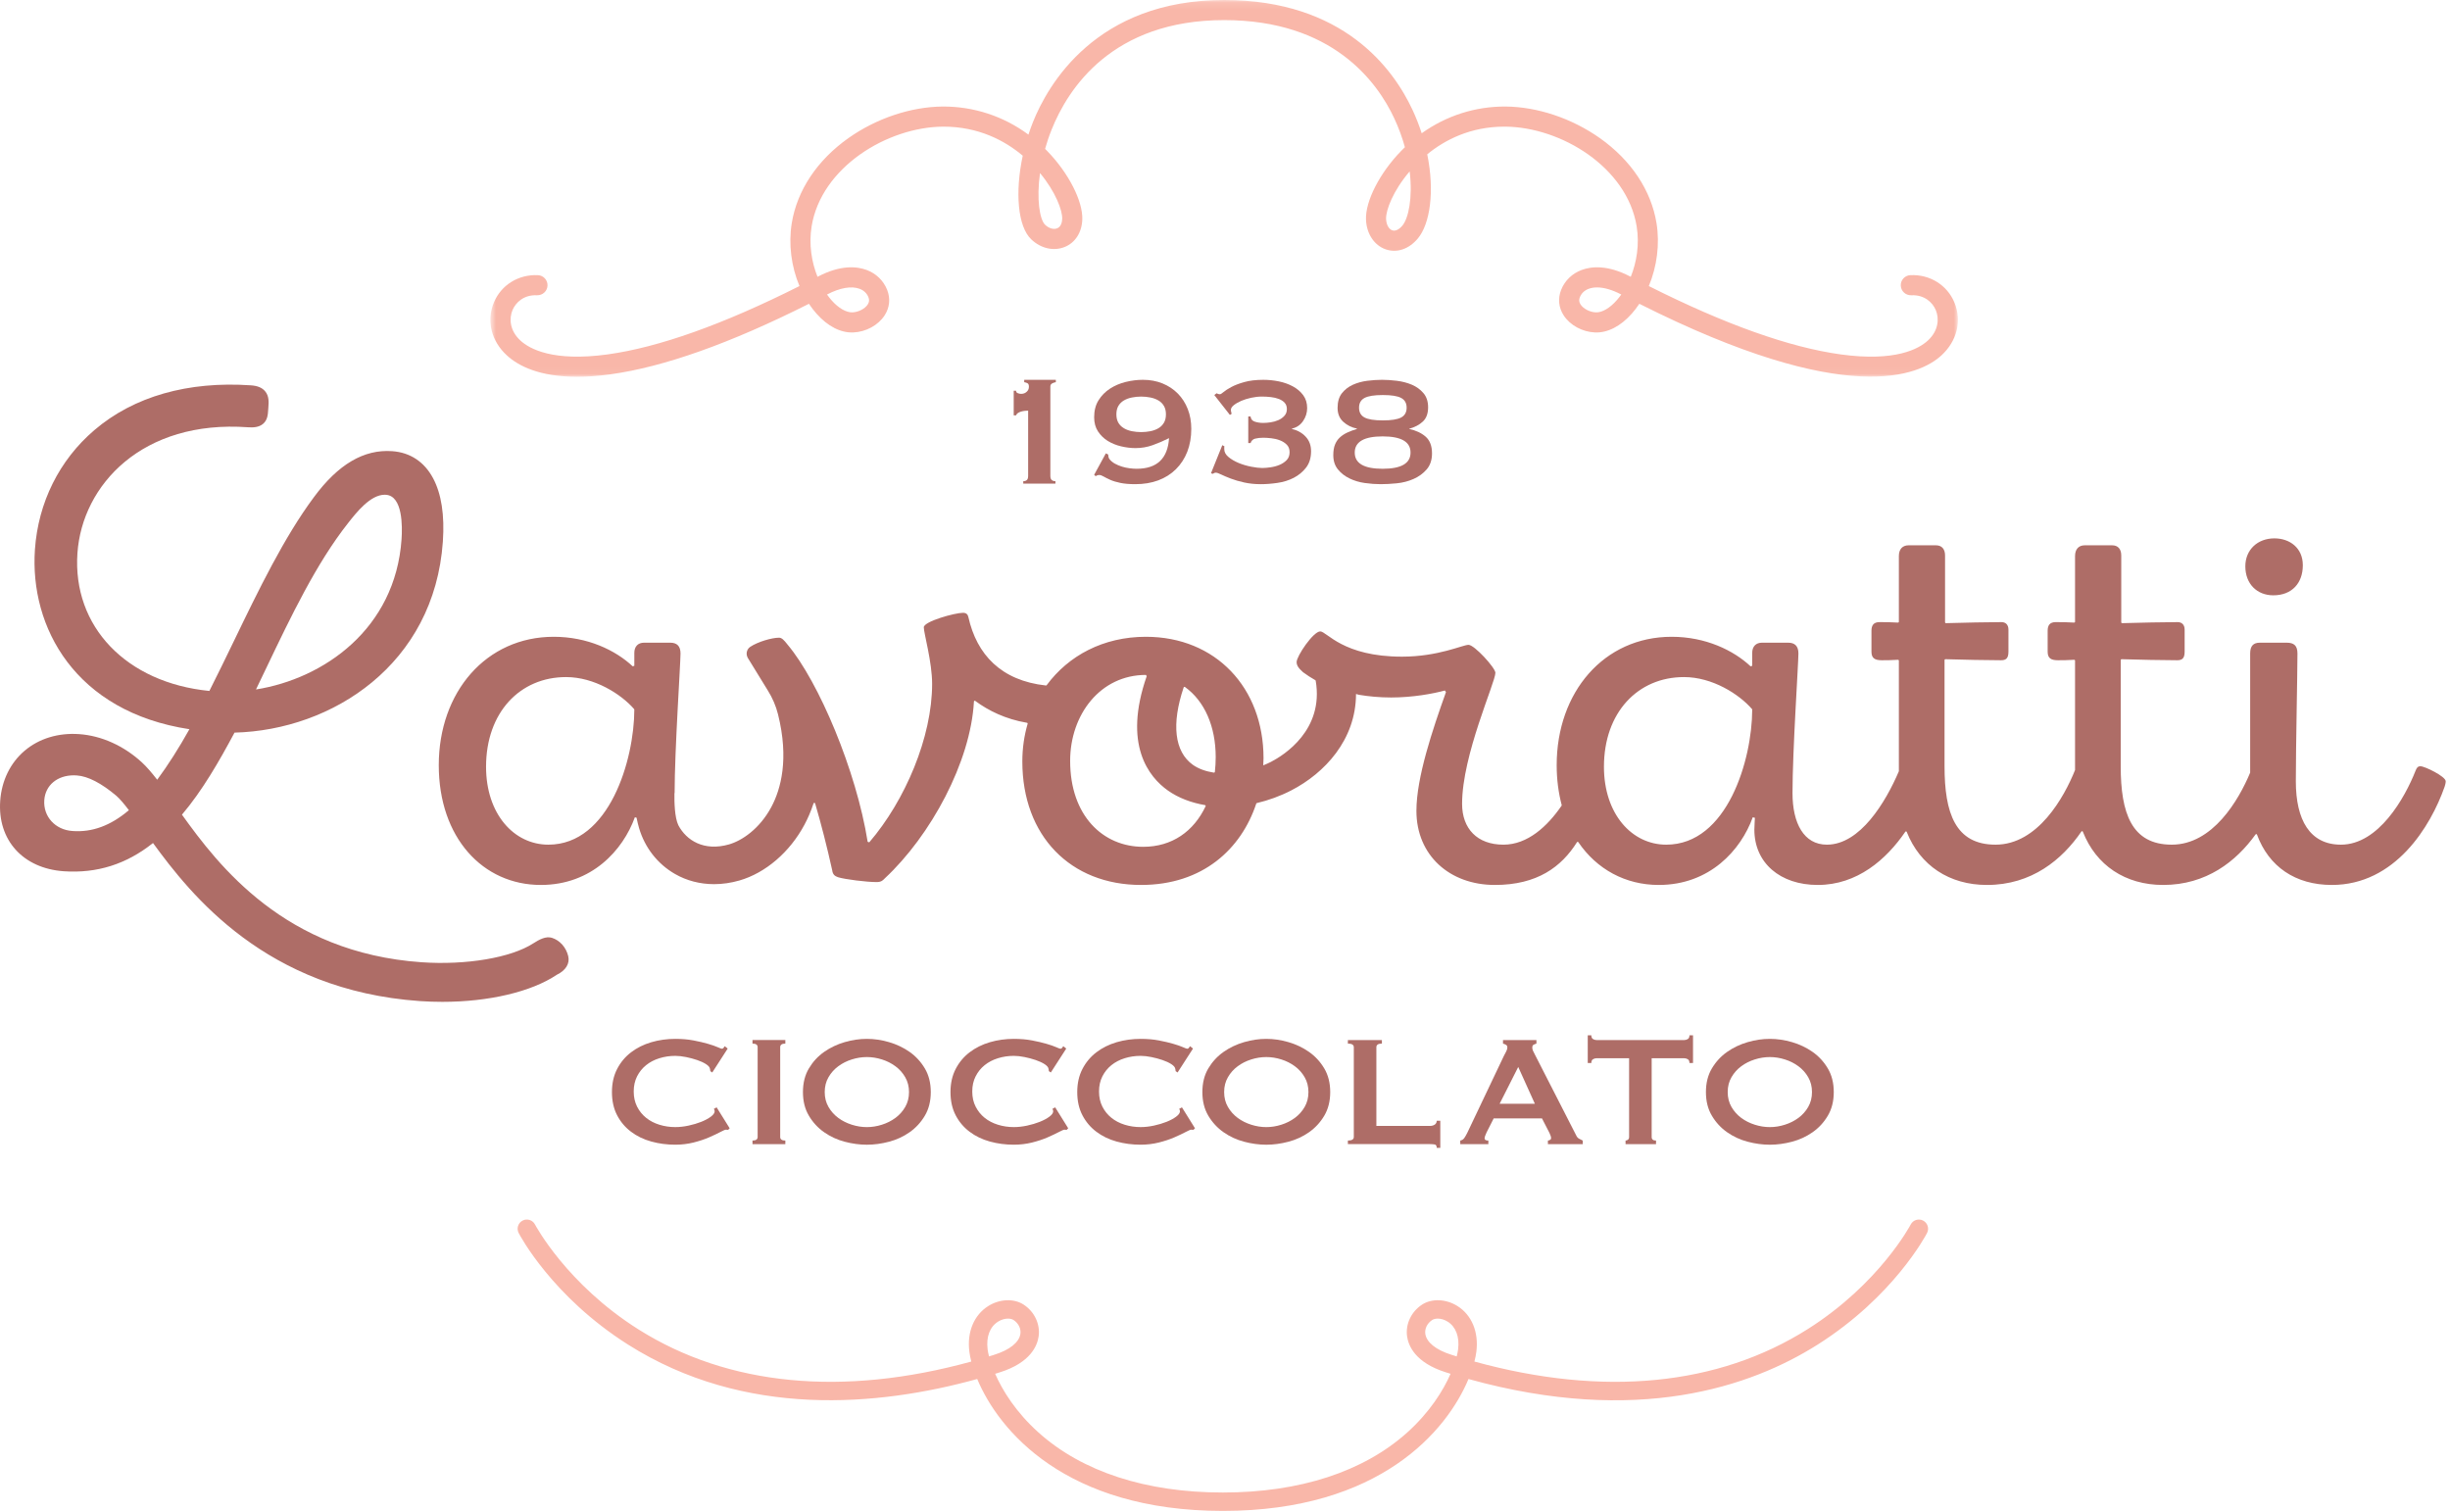 <svg xmlns="http://www.w3.org/2000/svg" xmlns:xlink="http://www.w3.org/1999/xlink" width="363px" height="224px" viewBox="0 0 363 224"><title>Group 40</title><desc>Created with Sketch.</desc><defs><polygon id="path-1" points="0.655 0.117 218.09 0.117 218.09 55.947 0.655 55.947"></polygon></defs><g id="Page-1" stroke="none" stroke-width="1" fill="none" fill-rule="evenodd"><g id="Group-40" transform="translate(0, -1)"><path d="M332.676,84.914 C332.676,82.446 334.507,80.774 336.975,80.774 C339.283,80.774 341.194,82.207 341.194,84.754 C341.194,87.381 339.602,89.212 336.816,89.212 C334.427,89.212 332.676,87.54 332.676,84.914" id="Fill-1" fill="#AE6D67"></path><path d="M246.879,126.16 C241.784,126.16 237.646,121.622 237.646,114.618 C237.646,106.58 242.66,101.327 249.506,101.327 C253.702,101.327 257.661,103.848 259.582,106.067 C259.606,106.09 259.613,106.118 259.613,106.151 C259.598,113.559 255.934,126.16 246.879,126.16 M169.379,126.478 C163.409,126.478 158.556,121.862 158.556,113.744 C158.556,106.899 163.014,101.008 169.78,101.008 C169.839,101.09 169.847,101.103 169.903,101.185 C166.355,111.356 170.219,116.135 173.036,118.133 C174.6,119.237 176.484,119.943 178.531,120.298 C178.613,120.31 178.659,120.4 178.623,120.475 C176.877,124.167 173.676,126.478 169.379,126.478 M180.123,113.187 C180.123,113.94 180.077,114.666 180,115.375 C179.992,115.447 179.923,115.498 179.851,115.488 C178.67,115.303 177.599,114.933 176.752,114.338 C174.004,112.389 173.547,108.283 175.373,102.865 C175.401,102.783 175.504,102.749 175.57,102.798 C178.478,104.888 180.123,108.647 180.123,113.187 M81.249,126.16 C76.154,126.16 72.015,121.622 72.015,114.618 C72.015,106.58 77.027,101.327 83.873,101.327 C88.068,101.327 92.028,103.848 93.952,106.067 C93.972,106.09 93.983,106.118 93.983,106.151 C93.967,113.559 90.301,126.16 81.249,126.16 M358.624,114.54 C358.226,114.54 358.067,114.777 357.907,115.177 C356.316,119.235 352.415,126.16 346.845,126.16 C342.228,126.16 340.158,122.498 340.158,116.767 C340.158,111.595 340.398,100.849 340.398,97.824 C340.398,96.63 339.84,96.232 338.805,96.232 L334.825,96.232 C333.87,96.232 333.392,96.709 333.392,97.824 L333.392,115.455 C333.392,115.472 333.39,115.488 333.385,115.503 C331.697,119.54 327.856,126.16 321.775,126.16 C315.803,126.16 314.213,121.463 314.213,114.54 L314.213,98.802 C314.213,98.733 314.267,98.677 314.339,98.679 C317.099,98.759 320.453,98.833 322.568,98.833 C323.285,98.833 323.683,98.597 323.683,97.562 L323.683,94.298 C323.683,93.582 323.285,93.184 322.649,93.184 C320.612,93.184 317.108,93.261 314.416,93.338 C314.347,93.341 314.292,93.284 314.292,93.215 L314.292,83.313 C314.292,82.358 313.815,81.801 312.94,81.801 L308.879,81.801 C308.004,81.801 307.446,82.358 307.446,83.393 L307.446,93.132 C307.446,93.204 307.382,93.258 307.314,93.253 C306.255,93.184 305.346,93.184 304.581,93.184 C303.705,93.184 303.387,93.661 303.387,94.457 L303.387,97.562 C303.387,98.517 303.864,98.833 304.9,98.833 C305.508,98.833 306.335,98.833 307.314,98.766 C307.382,98.761 307.446,98.815 307.446,98.887 L307.446,115.075 C307.446,115.09 307.444,115.105 307.437,115.121 C305.839,119.106 301.943,126.16 295.668,126.16 C289.697,126.16 288.109,121.463 288.109,114.54 L288.109,98.802 C288.109,98.733 288.162,98.677 288.232,98.679 C290.994,98.759 294.348,98.833 296.464,98.833 C297.181,98.833 297.578,98.597 297.578,97.562 L297.578,94.298 C297.578,93.582 297.181,93.184 296.544,93.184 C294.505,93.184 291.002,93.261 288.311,93.338 C288.241,93.341 288.186,93.284 288.186,93.215 L288.186,83.313 C288.186,82.358 287.708,81.801 286.835,81.801 L282.775,81.801 C281.9,81.801 281.342,82.358 281.342,83.393 L281.342,93.132 C281.342,93.204 281.278,93.258 281.208,93.253 C280.15,93.184 279.239,93.184 278.477,93.184 C277.601,93.184 277.282,93.661 277.282,94.457 L277.282,97.562 C277.282,98.517 277.76,98.833 278.795,98.833 C279.403,98.833 280.231,98.833 281.206,98.766 C281.278,98.761 281.342,98.815 281.342,98.887 L281.342,115.257 C281.342,115.272 281.337,115.29 281.332,115.306 C279.394,119.833 275.615,126.16 270.678,126.16 C267.255,126.16 265.583,122.976 265.583,118.518 C265.583,112.232 266.459,99.336 266.459,97.824 C266.459,96.709 265.901,96.232 264.946,96.232 L261.049,96.232 C260.17,96.232 259.613,96.789 259.613,97.744 L259.613,99.655 L259.374,99.734 C256.83,97.347 252.691,95.356 247.675,95.356 C237.646,95.356 230.643,103.556 230.643,114.381 C230.643,116.508 230.909,118.479 231.385,120.287 C231.396,120.323 231.388,120.359 231.367,120.388 C229.269,123.448 226.334,126.16 222.755,126.16 C218.854,126.16 216.628,123.772 216.628,120.11 C216.628,112.869 221.563,102.122 221.563,100.69 C221.563,99.973 218.458,96.55 217.583,96.55 C216.707,96.55 213.125,98.302 207.712,98.302 C198.958,98.302 196.57,94.56 195.614,94.56 C194.58,94.56 192.112,98.222 192.112,99.098 C192.112,99.575 192.351,99.973 193.067,100.61 C193.633,101.034 194.238,101.419 194.878,101.786 C194.909,101.806 194.935,101.84 194.94,101.876 C196.18,109.166 190.243,112.894 188.31,113.893 C187.935,114.086 187.549,114.248 187.167,114.41 C187.183,114.055 187.208,113.701 187.208,113.344 C187.208,102.918 180.123,95.356 169.777,95.356 C163.46,95.356 158.299,98.16 155.079,102.526 C155.054,102.562 155.01,102.579 154.966,102.575 C148.339,101.855 144.723,98.004 143.478,92.439 C143.4,92.041 143.159,91.803 142.682,91.803 C141.49,91.803 136.873,93.076 136.873,93.952 C136.873,94.827 138.106,99.075 138.106,102.336 C138.106,110.216 134.126,119.607 128.792,125.816 L128.554,125.734 C126.884,115.229 121.313,102.017 116.695,96.525 C116.138,95.811 115.819,95.492 115.421,95.492 C114.354,95.492 112.278,96.098 111.156,96.848 C110.609,97.213 110.471,97.957 110.815,98.514 L113.75,103.291 C114.441,104.39 114.962,105.592 115.275,106.852 C116.921,113.454 115.704,117.92 114.289,120.57 C112.548,123.833 109.908,125.577 108.019,126.119 C104.311,127.187 101.693,125.534 100.505,123.276 C99.953,122.131 99.904,119.82 99.927,118.536 L99.953,118.518 C99.953,112.232 100.828,99.336 100.828,97.824 C100.828,96.709 100.272,96.232 99.317,96.232 L95.415,96.232 C94.54,96.232 93.983,96.789 93.983,97.744 L93.983,99.655 L93.743,99.734 C91.196,97.347 87.057,95.356 82.042,95.356 C72.015,95.356 65.01,103.556 65.01,114.381 C65.01,125.125 71.537,132.13 80.132,132.13 C87.694,132.13 92.311,126.956 94.063,122.1 L94.314,122.164 C94.422,122.696 94.542,123.215 94.684,123.698 C95.539,126.604 97.429,129.018 100.002,130.499 C101.745,131.504 103.733,132.012 105.805,132.012 C107.037,132.012 108.299,131.829 109.557,131.468 C113.424,130.356 117.028,127.262 119.199,123.189 C119.679,122.293 120.141,121.245 120.534,120.051 C120.572,119.935 120.737,119.931 120.773,120.049 C121.679,123.138 122.522,126.43 123.303,129.955 C123.382,130.59 123.7,130.828 124.178,130.988 C125.213,131.306 128.394,131.704 129.906,131.704 C130.623,131.704 130.862,131.386 131.101,131.147 C137.89,124.832 143.816,113.901 144.302,104.947 C144.307,104.849 144.412,104.801 144.492,104.857 C146.454,106.308 148.983,107.561 152.159,108.1 C152.232,108.113 152.277,108.182 152.257,108.252 C151.746,110.006 151.472,111.878 151.472,113.824 C151.472,124.886 158.636,132.13 169.061,132.13 C178.226,132.13 183.908,126.784 186.132,120.074 C186.145,120.035 186.176,120.007 186.217,119.997 C187.944,119.589 189.67,118.97 191.326,118.115 C196.267,115.562 200.9,110.617 200.912,103.833 L201.347,103.953 C202.779,104.192 204.368,104.351 206.12,104.351 C209.304,104.351 212.329,103.794 214.08,103.316 L214.239,103.556 C212.249,109.127 209.861,116.21 209.861,121.145 C209.861,127.752 214.797,132.13 221.481,132.13 C227.77,132.13 231.349,129.449 233.65,125.795 C233.696,125.723 233.801,125.721 233.853,125.793 C236.579,129.801 240.824,132.13 245.765,132.13 C253.327,132.13 257.944,126.956 259.695,122.1 L260.011,122.18 C260.011,122.498 259.932,123.215 259.932,123.931 C259.932,128.867 263.752,132.13 269.324,132.13 C275.174,132.13 279.483,128.358 282.297,124.247 C282.354,124.165 282.472,124.18 282.508,124.273 C284.48,129.244 288.807,132.13 294.395,132.13 C301.027,132.13 305.524,128.384 308.389,124.211 C308.445,124.129 308.564,124.144 308.6,124.237 C310.562,129.228 314.899,132.13 320.499,132.13 C326.903,132.13 331.317,128.638 334.193,124.642 C334.25,124.563 334.37,124.581 334.403,124.673 C336.157,129.424 340.105,132.13 345.491,132.13 C354.885,132.13 360.136,123.453 362.206,117.563 C362.285,117.324 362.365,117.006 362.365,116.767 C362.365,116.051 359.26,114.54 358.624,114.54" id="Fill-3" fill="#AE6D67"></path><path d="M10.94,115.885 C11.086,115.885 11.233,115.89 11.382,115.903 C13.028,116.016 15.01,117.04 17.25,118.927 C17.827,119.447 18.408,120.142 19.095,121.051 C16.41,123.331 13.657,124.361 10.714,124.133 C8.177,123.955 6.392,121.991 6.562,119.565 C6.716,117.351 8.491,115.885 10.94,115.885 M57.004,74.309 C57.061,74.309 57.123,74.309 57.181,74.317 C59.672,74.489 59.627,78.998 59.493,80.927 C58.568,94.184 47.994,101.559 37.928,103.164 C38.455,102.075 38.976,100.976 39.504,99.877 C43.135,92.284 46.89,84.431 51.589,78.487 C52.827,76.913 54.88,74.309 57.004,74.309 M81.771,139.961 C80.89,139.691 79.918,140.199 79.003,140.79 C75.701,142.922 69.045,144.044 62.435,143.581 C42.175,142.169 32.336,129.199 26.959,121.714 C29.948,118.198 32.466,113.828 34.747,109.557 C49.234,109.185 64.348,99.44 65.615,81.26 C65.889,77.337 65.402,74.173 64.164,71.857 C62.865,69.425 60.766,68.041 58.106,67.853 C53.918,67.553 50.11,69.792 46.509,74.671 C42.09,80.615 38.313,88.422 34.662,95.974 C33.447,98.48 32.24,100.976 31.021,103.382 C18.72,102.17 10.714,93.845 11.474,82.947 C12.18,72.858 21.09,63.18 36.762,64.312 C37.473,64.359 38.36,64.346 38.994,63.788 C39.638,63.229 39.69,62.448 39.739,61.693 L39.761,61.385 C39.821,60.584 39.885,59.672 39.26,58.951 C38.822,58.442 38.146,58.165 37.194,58.098 C27.854,57.454 19.82,59.739 13.98,64.734 C8.789,69.168 5.664,75.447 5.175,82.413 C4.372,93.961 11.164,106.479 28.065,109.052 C26.483,111.884 24.881,114.393 23.292,116.539 C22.457,115.468 21.717,114.601 20.999,113.944 C18.312,111.486 15.012,110.007 11.713,109.779 C8.629,109.565 5.782,110.436 3.658,112.233 C1.527,114.036 0.24,116.678 0.03,119.672 C-0.376,125.489 3.409,129.677 9.446,130.1 C14.366,130.434 18.7,129.073 22.67,125.917 C28.232,133.531 39.381,147.744 62.222,149.339 C63.339,149.416 64.452,149.451 65.55,149.451 C72.391,149.451 78.721,147.975 82.505,145.435 C83.821,144.801 84.452,143.774 84.193,142.688 C83.879,141.378 82.953,140.333 81.771,139.961" id="Fill-5" fill="#AE6D67"></path><path d="M150.844,62.18 C150.988,62.093 151.149,62.026 151.321,61.977 C151.493,61.928 151.673,61.895 151.856,61.877 C152.037,61.859 152.197,61.846 152.333,61.846 L152.333,71.501 C152.333,71.83 152.261,72.046 152.114,72.151 C151.969,72.259 151.804,72.31 151.609,72.31 L151.609,72.657 L156.38,72.657 L156.38,72.31 C156.185,72.31 156.012,72.259 155.858,72.151 C155.703,72.046 155.625,71.83 155.625,71.501 L155.625,58.264 C155.625,58.069 155.703,57.928 155.858,57.83 C156.012,57.735 156.204,57.665 156.436,57.63 L156.436,57.281 L151.752,57.281 L151.752,57.63 C151.965,57.665 152.132,57.724 152.261,57.802 C152.387,57.879 152.447,58.051 152.447,58.321 C152.447,58.611 152.338,58.857 152.114,59.057 C151.893,59.26 151.619,59.361 151.29,59.361 C151.137,59.361 150.975,59.329 150.799,59.26 C150.627,59.194 150.541,59.073 150.541,58.901 L150.195,58.901 L150.195,62.542 L150.541,62.542 C150.596,62.388 150.7,62.267 150.844,62.18" id="Fill-7" fill="#AE6D67"></path><path d="M172.443,63.653 C172.243,63.992 171.967,64.261 171.621,64.462 C171.272,64.665 170.88,64.811 170.435,64.896 C169.991,64.983 169.542,65.027 169.077,65.027 C168.614,65.027 168.162,64.983 167.718,64.896 C167.274,64.811 166.881,64.665 166.532,64.462 C166.185,64.261 165.913,63.992 165.708,63.653 C165.507,63.317 165.407,62.898 165.407,62.397 C165.407,61.894 165.507,61.475 165.708,61.139 C165.913,60.802 166.185,60.53 166.532,60.33 C166.881,60.127 167.274,59.984 167.718,59.899 C168.162,59.809 168.614,59.765 169.077,59.765 C169.542,59.765 169.991,59.809 170.435,59.899 C170.88,59.984 171.272,60.127 171.621,60.33 C171.967,60.53 172.243,60.802 172.443,61.139 C172.646,61.475 172.749,61.894 172.749,62.397 C172.749,62.898 172.646,63.317 172.443,63.653 M168.414,70.46 C168.106,70.46 167.756,70.437 167.372,70.388 C166.986,70.34 166.606,70.257 166.231,70.142 C165.854,70.026 165.503,69.877 165.173,69.695 C164.847,69.51 164.588,69.294 164.395,69.045 C164.318,68.947 164.264,68.832 164.236,68.698 C164.208,68.563 164.193,68.447 164.193,68.349 L163.846,68.177 L162.113,71.357 L162.341,71.559 C162.495,71.444 162.68,71.384 162.893,71.384 C163.047,71.384 163.248,71.459 163.5,71.6 C163.748,71.747 164.077,71.908 164.482,72.093 C164.885,72.276 165.391,72.43 165.998,72.555 C166.606,72.681 167.343,72.743 168.212,72.743 C169.462,72.743 170.594,72.555 171.606,72.181 C172.618,71.803 173.491,71.254 174.222,70.532 C174.954,69.808 175.519,68.943 175.915,67.933 C176.305,66.919 176.505,65.789 176.505,64.536 C176.505,63.476 176.331,62.503 175.984,61.616 C175.64,60.731 175.147,59.965 174.512,59.319 C173.876,58.674 173.118,58.171 172.243,57.816 C171.365,57.459 170.396,57.279 169.339,57.279 C168.489,57.279 167.636,57.387 166.778,57.598 C165.921,57.811 165.145,58.142 164.452,58.594 C163.758,59.049 163.194,59.621 162.762,60.315 C162.328,61.008 162.113,61.845 162.113,62.831 C162.113,63.64 162.299,64.333 162.674,64.911 C163.049,65.489 163.533,65.962 164.121,66.329 C164.709,66.693 165.369,66.963 166.1,67.135 C166.833,67.309 167.546,67.397 168.237,67.397 C169.126,67.397 169.972,67.253 170.782,66.963 C171.59,66.673 172.399,66.329 173.209,65.923 C173.018,68.947 171.419,70.46 168.414,70.46" id="Fill-9" fill="#AE6D67"></path><path d="M181.418,67.136 L181.1,66.964 L179.423,71.124 L179.683,71.211 C179.759,71.173 179.831,71.134 179.9,71.095 C179.968,71.057 180.05,71.039 180.147,71.039 C180.301,71.039 180.565,71.132 180.94,71.314 C181.315,71.496 181.793,71.699 182.373,71.92 C182.951,72.14 183.613,72.333 184.366,72.497 C185.118,72.659 185.928,72.744 186.795,72.744 C187.565,72.744 188.388,72.682 189.266,72.554 C190.142,72.431 190.945,72.179 191.68,71.804 C192.411,71.427 193.022,70.921 193.513,70.287 C194.006,69.65 194.252,68.841 194.252,67.857 C194.252,66.99 193.987,66.276 193.453,65.706 C192.925,65.138 192.247,64.758 191.417,64.563 L191.417,64.507 C192.113,64.352 192.66,63.983 193.065,63.392 C193.469,62.806 193.672,62.165 193.672,61.471 C193.672,60.719 193.475,60.079 193.081,59.548 C192.686,59.019 192.172,58.585 191.548,58.249 C190.922,57.912 190.229,57.666 189.468,57.511 C188.705,57.358 187.948,57.281 187.198,57.281 C186.081,57.281 185.134,57.394 184.354,57.615 C183.57,57.835 182.931,58.082 182.43,58.351 C181.93,58.621 181.549,58.865 181.29,59.086 C181.027,59.309 180.851,59.42 180.753,59.42 C180.578,59.42 180.414,59.373 180.26,59.273 L179.916,59.535 L182.227,62.483 L182.489,62.308 C182.447,62.213 182.42,62.111 182.401,62.005 C182.381,61.9 182.373,61.808 182.373,61.733 C182.373,61.5 182.515,61.268 182.805,61.037 C183.095,60.806 183.46,60.595 183.903,60.401 C184.346,60.211 184.839,60.056 185.378,59.941 C185.917,59.823 186.446,59.763 186.967,59.763 C187.409,59.763 187.848,59.789 188.282,59.838 C188.716,59.887 189.111,59.977 189.468,60.113 C189.822,60.249 190.113,60.436 190.334,60.675 C190.557,60.917 190.667,61.233 190.667,61.615 C190.667,62.021 190.542,62.36 190.29,62.627 C190.041,62.899 189.738,63.11 189.381,63.263 C189.024,63.418 188.645,63.523 188.238,63.582 C187.835,63.641 187.479,63.667 187.167,63.667 C186.708,63.667 186.287,63.605 185.912,63.479 C185.537,63.356 185.329,63.099 185.29,62.714 L184.946,62.714 L184.946,66.645 L185.29,66.645 C185.406,66.299 185.635,66.08 185.969,65.996 C186.308,65.906 186.708,65.862 187.167,65.862 C187.496,65.862 187.889,65.888 188.341,65.937 C188.793,65.983 189.222,66.086 189.625,66.24 C190.03,66.394 190.372,66.61 190.652,66.892 C190.932,67.169 191.07,67.542 191.07,68.004 C191.07,68.484 190.927,68.874 190.64,69.172 C190.349,69.472 189.997,69.706 189.584,69.881 C189.17,70.055 188.727,70.176 188.254,70.243 C187.781,70.31 187.37,70.346 187.026,70.346 C186.582,70.346 186.038,70.282 185.394,70.156 C184.746,70.032 184.13,69.85 183.542,69.609 C182.953,69.367 182.447,69.072 182.024,68.725 C181.601,68.379 181.388,67.986 181.388,67.542 L181.388,67.339 C181.388,67.244 181.397,67.175 181.418,67.136" id="Fill-11" fill="#AE6D67"></path><path d="M204.858,65.663 C207.614,65.663 208.99,66.464 208.99,68.061 C208.99,69.661 207.614,70.462 204.858,70.462 C202.1,70.462 200.723,69.661 200.723,68.061 C200.723,66.464 202.1,65.663 204.858,65.663 M202.17,59.97 C202.709,59.677 203.615,59.536 204.886,59.536 C206.158,59.536 207.064,59.677 207.603,59.97 C208.142,60.26 208.412,60.74 208.412,61.413 C208.412,62.089 208.142,62.569 207.603,62.859 C207.064,63.149 206.158,63.293 204.886,63.293 C203.615,63.293 202.709,63.149 202.17,62.859 C201.63,62.569 201.361,62.089 201.361,61.413 C201.361,60.74 201.63,60.26 202.17,59.97 M199.943,71.89 C200.636,72.229 201.394,72.455 202.213,72.57 C203.032,72.686 203.818,72.743 204.568,72.743 C205.282,72.743 206.076,72.702 206.951,72.614 C207.829,72.527 208.653,72.314 209.423,71.977 C210.194,71.641 210.846,71.168 211.376,70.56 C211.904,69.954 212.171,69.158 212.171,68.177 C212.171,67.08 211.855,66.256 211.231,65.706 C210.605,65.157 209.789,64.777 208.79,64.564 L208.79,64.536 C209.616,64.305 210.292,63.95 210.81,63.467 C211.332,62.985 211.593,62.281 211.593,61.357 C211.593,60.489 211.36,59.785 210.897,59.246 C210.435,58.706 209.86,58.291 209.18,58.003 C208.497,57.716 207.757,57.523 206.966,57.425 C206.177,57.328 205.446,57.279 204.771,57.279 C204.078,57.279 203.345,57.328 202.573,57.425 C201.805,57.523 201.091,57.721 200.436,58.016 C199.779,58.316 199.24,58.738 198.816,59.274 C198.392,59.816 198.181,60.538 198.181,61.441 C198.181,62.309 198.466,62.997 199.034,63.511 C199.601,64.019 200.272,64.353 201.043,64.505 L201.043,64.564 C200.523,64.718 200.044,64.898 199.612,65.098 C199.18,65.301 198.805,65.547 198.5,65.835 C198.192,66.125 197.956,66.477 197.792,66.893 C197.627,67.307 197.545,67.82 197.545,68.436 C197.545,69.286 197.771,69.99 198.225,70.547 C198.677,71.107 199.25,71.554 199.943,71.89" id="Fill-13" fill="#AE6D67"></path><path d="M149.342,196.388 C148.9,196.388 148.381,196.519 147.878,196.835 C146.658,197.595 146.094,199.095 146.329,200.946 C146.365,201.239 146.435,201.588 146.535,201.989 C146.797,201.906 147.062,201.826 147.323,201.742 C149.604,201.028 151.011,199.896 151.186,198.638 C151.293,197.872 150.896,197.071 150.179,196.601 C149.976,196.465 149.681,196.388 149.342,196.388 M213.024,196.388 C212.683,196.388 212.39,196.465 212.187,196.601 C211.468,197.071 211.072,197.872 211.178,198.64 C211.353,199.896 212.759,201.028 215.04,201.742 C215.304,201.826 215.566,201.906 215.83,201.989 C215.931,201.588 215.997,201.239 216.036,200.946 C216.27,199.095 215.705,197.595 214.488,196.835 C213.982,196.519 213.463,196.388 213.024,196.388 M181.183,224.883 C157.849,224.883 147.952,212.932 144.789,205.337 C130.178,209.373 110.36,211.207 93.031,200.224 C81.808,193.112 77.044,184.083 76.847,183.7 C76.5,183.03 76.762,182.208 77.43,181.862 C78.1,181.515 78.921,181.777 79.268,182.445 C79.315,182.532 83.959,191.288 94.611,197.995 C107.9,206.364 124.886,207.987 143.908,202.751 C143.772,202.214 143.677,201.721 143.623,201.29 C143.253,198.381 144.306,195.851 146.433,194.518 C148.132,193.458 150.238,193.378 151.673,194.318 C153.271,195.363 154.139,197.207 153.89,199.012 C153.696,200.391 152.697,202.915 148.143,204.346 C147.911,204.417 147.678,204.492 147.445,204.564 C148.546,207.076 150.543,210.272 153.856,213.251 C160.334,219.075 169.784,222.156 181.183,222.156 C192.578,222.156 202.029,219.075 208.51,213.251 C211.822,210.272 213.821,207.076 214.922,204.564 C214.688,204.492 214.457,204.42 214.223,204.346 C209.668,202.915 208.669,200.391 208.477,199.015 C208.225,197.207 209.095,195.363 210.69,194.318 C212.128,193.378 214.234,193.458 215.931,194.518 C218.06,195.851 219.11,198.381 218.742,201.29 C218.686,201.721 218.594,202.214 218.455,202.751 C237.536,208.005 254.564,206.354 267.873,197.921 C278.478,191.198 283.051,182.532 283.095,182.445 C283.442,181.777 284.264,181.515 284.934,181.862 C285.602,182.208 285.865,183.03 285.519,183.7 C285.322,184.083 280.556,193.112 269.331,200.224 C259.45,206.487 242.579,212.278 217.577,205.339 C214.41,212.935 204.512,224.883 181.183,224.883" id="Fill-15" fill="#F9B7A9"></path><path d="M107.878,168.42 C107.818,168.42 107.765,168.417 107.716,168.404 C107.667,168.397 107.613,168.392 107.554,168.392 C107.439,168.392 107.158,168.51 106.72,168.743 C106.277,168.977 105.723,169.241 105.048,169.534 C104.372,169.827 103.607,170.081 102.747,170.297 C101.887,170.51 100.988,170.618 100.051,170.618 C98.818,170.618 97.635,170.462 96.502,170.15 C95.367,169.837 94.365,169.355 93.498,168.697 C92.627,168.045 91.94,167.228 91.431,166.25 C90.922,165.274 90.668,164.131 90.668,162.822 C90.668,161.53 90.922,160.393 91.431,159.407 C91.94,158.418 92.627,157.594 93.498,156.929 C94.365,156.264 95.367,155.766 96.502,155.432 C97.635,155.101 98.818,154.936 100.051,154.936 C101.045,154.936 101.948,155.013 102.76,155.17 C103.571,155.326 104.282,155.491 104.886,155.668 C105.492,155.843 105.973,156.009 106.324,156.166 C106.676,156.323 106.889,156.4 106.969,156.4 C107.066,156.4 107.149,156.351 107.218,156.253 C107.287,156.156 107.341,156.079 107.379,156.02 L107.818,156.372 L105.53,159.918 L105.237,159.712 C105.237,159.653 105.232,159.594 105.225,159.538 C105.212,159.479 105.199,159.412 105.179,159.333 C105.141,159.117 104.945,158.899 104.594,158.672 C104.241,158.449 103.808,158.249 103.289,158.071 C102.771,157.894 102.224,157.748 101.649,157.632 C101.07,157.514 100.539,157.455 100.051,157.455 C99.23,157.455 98.44,157.573 97.691,157.807 C96.936,158.041 96.281,158.385 95.727,158.834 C95.169,159.283 94.723,159.836 94.392,160.49 C94.06,161.145 93.894,161.892 93.894,162.734 C93.894,163.574 94.06,164.322 94.392,164.977 C94.723,165.631 95.169,166.183 95.727,166.632 C96.281,167.082 96.936,167.423 97.691,167.657 C98.44,167.891 99.23,168.009 100.051,168.009 C100.675,168.009 101.33,167.937 102.013,167.791 C102.698,167.645 103.322,167.457 103.89,167.233 C104.457,167.007 104.933,166.753 105.313,166.471 C105.692,166.189 105.885,165.919 105.885,165.665 C105.885,165.528 105.844,165.41 105.767,165.313 L106.175,165.079 L108.111,168.186 L107.878,168.42 Z" id="Fill-17" fill="#AE6D67"></path><path d="M111.492,170.004 C112.001,170.004 112.255,169.828 112.255,169.475 L112.255,156.166 C112.255,155.814 112.001,155.638 111.492,155.638 L111.492,155.109 L116.358,155.109 L116.358,155.638 C115.849,155.638 115.596,155.814 115.596,156.166 L115.596,169.475 C115.596,169.828 115.849,170.004 116.358,170.004 L116.358,170.532 L111.492,170.532 L111.492,170.004 Z" id="Fill-19" fill="#AE6D67"></path><path d="M128.437,157.632 C127.693,157.632 126.951,157.748 126.208,157.984 C125.466,158.217 124.796,158.554 124.201,158.995 C123.605,159.435 123.122,159.976 122.75,160.624 C122.377,161.268 122.193,162 122.193,162.822 C122.193,163.641 122.377,164.375 122.75,165.02 C123.122,165.664 123.605,166.206 124.201,166.648 C124.796,167.087 125.466,167.423 126.208,167.657 C126.951,167.893 127.693,168.011 128.437,168.011 C129.179,168.011 129.921,167.893 130.664,167.657 C131.406,167.423 132.076,167.087 132.671,166.648 C133.267,166.206 133.752,165.664 134.123,165.02 C134.495,164.375 134.682,163.641 134.682,162.822 C134.682,162 134.495,161.268 134.123,160.624 C133.752,159.976 133.267,159.435 132.671,158.995 C132.076,158.554 131.406,158.217 130.664,157.984 C129.921,157.748 129.179,157.632 128.437,157.632 M128.437,154.936 C129.51,154.936 130.607,155.095 131.719,155.419 C132.833,155.742 133.85,156.225 134.77,156.869 C135.686,157.514 136.441,158.331 137.027,159.317 C137.612,160.305 137.908,161.473 137.908,162.822 C137.908,164.17 137.612,165.336 137.027,166.324 C136.441,167.313 135.686,168.127 134.77,168.771 C133.85,169.416 132.833,169.886 131.719,170.178 C130.607,170.471 129.51,170.62 128.437,170.62 C127.362,170.62 126.267,170.471 125.153,170.178 C124.039,169.886 123.024,169.416 122.105,168.771 C121.186,168.127 120.433,167.313 119.848,166.324 C119.259,165.336 118.967,164.17 118.967,162.822 C118.967,161.473 119.259,160.305 119.848,159.317 C120.433,158.331 121.186,157.514 122.105,156.869 C123.024,156.225 124.039,155.742 125.153,155.419 C126.267,155.095 127.362,154.936 128.437,154.936" id="Fill-21" fill="#AE6D67"></path><path d="M158.037,168.42 C157.98,168.42 157.924,168.417 157.878,168.404 C157.826,168.397 157.772,168.392 157.716,168.392 C157.598,168.392 157.32,168.51 156.879,168.743 C156.439,168.977 155.882,169.241 155.207,169.534 C154.534,169.827 153.766,170.081 152.906,170.297 C152.046,170.51 151.147,170.618 150.21,170.618 C148.979,170.618 147.796,170.462 146.661,170.15 C145.529,169.837 144.527,169.355 143.657,168.697 C142.789,168.045 142.099,167.228 141.59,166.25 C141.081,165.274 140.827,164.131 140.827,162.822 C140.827,161.53 141.081,160.393 141.59,159.407 C142.099,158.418 142.789,157.594 143.657,156.929 C144.527,156.264 145.529,155.766 146.661,155.432 C147.796,155.101 148.979,154.936 150.21,154.936 C151.206,154.936 152.11,155.013 152.922,155.17 C153.733,155.326 154.442,155.491 155.045,155.668 C155.651,155.843 156.132,156.009 156.483,156.166 C156.835,156.323 157.051,156.4 157.128,156.4 C157.225,156.4 157.31,156.351 157.377,156.253 C157.446,156.156 157.5,156.079 157.539,156.02 L157.98,156.372 L155.692,159.918 L155.399,159.712 C155.399,159.653 155.394,159.594 155.384,159.538 C155.374,159.479 155.358,159.412 155.341,159.333 C155.302,159.117 155.104,158.899 154.755,158.672 C154.401,158.449 153.967,158.249 153.448,158.071 C152.932,157.894 152.383,157.748 151.808,157.632 C151.232,157.514 150.698,157.455 150.21,157.455 C149.389,157.455 148.602,157.573 147.85,157.807 C147.098,158.041 146.443,158.385 145.886,158.834 C145.328,159.283 144.885,159.836 144.553,160.49 C144.219,161.145 144.053,161.892 144.053,162.734 C144.053,163.574 144.219,164.322 144.553,164.977 C144.885,165.631 145.328,166.183 145.886,166.632 C146.443,167.082 147.098,167.423 147.85,167.657 C148.602,167.891 149.389,168.009 150.21,168.009 C150.834,168.009 151.489,167.937 152.175,167.791 C152.857,167.645 153.484,167.457 154.049,167.233 C154.616,167.007 155.092,166.753 155.472,166.471 C155.854,166.189 156.044,165.919 156.044,165.665 C156.044,165.528 156.003,165.41 155.926,165.313 L156.337,165.079 L158.27,168.186 L158.037,168.42 Z" id="Fill-23" fill="#AE6D67"></path><path d="M176.819,168.42 C176.759,168.42 176.706,168.417 176.66,168.404 C176.608,168.397 176.554,168.392 176.498,168.392 C176.38,168.392 176.1,168.51 175.661,168.743 C175.221,168.977 174.665,169.241 173.989,169.534 C173.316,169.827 172.548,170.081 171.688,170.297 C170.828,170.51 169.929,170.618 168.992,170.618 C167.759,170.618 166.579,170.462 165.443,170.15 C164.311,169.837 163.309,169.355 162.439,168.697 C161.571,168.045 160.881,167.228 160.372,166.25 C159.864,165.274 159.609,164.131 159.609,162.822 C159.609,161.53 159.864,160.393 160.372,159.407 C160.881,158.418 161.571,157.594 162.439,156.929 C163.309,156.264 164.311,155.766 165.443,155.432 C166.579,155.101 167.759,154.936 168.992,154.936 C169.988,154.936 170.892,155.013 171.704,155.17 C172.515,155.326 173.224,155.491 173.828,155.668 C174.433,155.843 174.914,156.009 175.265,156.166 C175.617,156.323 175.833,156.4 175.91,156.4 C176.007,156.4 176.09,156.351 176.159,156.253 C176.228,156.156 176.282,156.079 176.321,156.02 L176.759,156.372 L174.474,159.918 L174.181,159.712 C174.181,159.653 174.176,159.594 174.166,159.538 C174.156,159.479 174.14,159.412 174.123,159.333 C174.082,159.117 173.886,158.899 173.535,158.672 C173.183,158.449 172.749,158.249 172.23,158.071 C171.712,157.894 171.165,157.748 170.59,157.632 C170.011,157.514 169.48,157.455 168.992,157.455 C168.171,157.455 167.384,157.573 166.632,157.807 C165.88,158.041 165.225,158.385 164.668,158.834 C164.11,159.283 163.667,159.836 163.333,160.49 C163.002,161.145 162.835,161.892 162.835,162.734 C162.835,163.574 163.002,164.322 163.333,164.977 C163.667,165.631 164.11,166.183 164.668,166.632 C165.225,167.082 165.88,167.423 166.632,167.657 C167.384,167.891 168.171,168.009 168.992,168.009 C169.616,168.009 170.271,167.937 170.957,167.791 C171.639,167.645 172.266,167.457 172.831,167.233 C173.398,167.007 173.874,166.753 174.254,166.471 C174.633,166.189 174.826,165.919 174.826,165.665 C174.826,165.528 174.785,165.41 174.708,165.313 L175.119,165.079 L177.052,168.186 L176.819,168.42 Z" id="Fill-25" fill="#AE6D67"></path><path d="M187.618,157.632 C186.874,157.632 186.132,157.748 185.389,157.984 C184.647,158.217 183.976,158.554 183.382,158.995 C182.785,159.435 182.301,159.976 181.931,160.624 C181.557,161.268 181.373,162 181.373,162.822 C181.373,163.641 181.557,164.375 181.931,165.02 C182.301,165.664 182.785,166.206 183.382,166.648 C183.976,167.087 184.647,167.423 185.389,167.657 C186.132,167.893 186.874,168.011 187.618,168.011 C188.36,168.011 189.102,167.893 189.845,167.657 C190.587,167.423 191.257,167.087 191.852,166.648 C192.448,166.206 192.933,165.664 193.304,165.02 C193.676,164.375 193.863,163.641 193.863,162.822 C193.863,162 193.676,161.268 193.304,160.624 C192.933,159.976 192.448,159.435 191.852,158.995 C191.257,158.554 190.587,158.217 189.845,157.984 C189.102,157.748 188.36,157.632 187.618,157.632 M187.618,154.936 C188.691,154.936 189.788,155.095 190.9,155.419 C192.014,155.742 193.031,156.225 193.95,156.869 C194.867,157.514 195.622,158.331 196.208,159.317 C196.793,160.305 197.089,161.473 197.089,162.822 C197.089,164.17 196.793,165.336 196.208,166.324 C195.622,167.313 194.867,168.127 193.95,168.771 C193.031,169.416 192.014,169.886 190.9,170.178 C189.788,170.471 188.691,170.62 187.618,170.62 C186.542,170.62 185.448,170.471 184.334,170.178 C183.22,169.886 182.203,169.416 181.286,168.771 C180.366,168.127 179.614,167.313 179.026,166.324 C178.44,165.336 178.148,164.17 178.148,162.822 C178.148,161.473 178.44,160.305 179.026,159.317 C179.614,158.331 180.366,157.514 181.286,156.869 C182.203,156.225 183.22,155.742 184.334,155.419 C185.448,155.095 186.542,154.936 187.618,154.936" id="Fill-27" fill="#AE6D67"></path><path d="M212.869,171.089 C212.869,170.796 212.776,170.629 212.592,170.589 C212.404,170.552 212.166,170.53 211.873,170.53 L199.706,170.53 L199.706,170.005 C200.292,170.005 200.585,169.827 200.585,169.476 L200.585,156.167 C200.585,155.815 200.292,155.637 199.706,155.637 L199.706,155.111 L204.747,155.111 L204.747,155.637 C204.2,155.637 203.928,155.815 203.928,156.167 L203.928,167.834 L211.873,167.834 C212.166,167.834 212.404,167.766 212.592,167.63 C212.776,167.494 212.869,167.305 212.869,167.071 L213.398,167.071 L213.398,171.089 L212.869,171.089 Z" id="Fill-29" fill="#AE6D67"></path><path d="M227.41,164.551 L224.947,159.097 L222.191,164.551 L227.41,164.551 Z M216.357,170.005 C216.609,169.964 216.812,169.838 216.959,169.622 C217.105,169.409 217.246,169.163 217.383,168.888 L222.806,157.487 C222.944,157.233 223.065,156.999 223.173,156.783 C223.28,156.568 223.335,156.38 223.335,156.226 C223.335,156.03 223.265,155.892 223.129,155.815 C222.993,155.736 222.847,155.679 222.69,155.638 L222.69,155.112 L227.643,155.112 L227.643,155.638 C227.508,155.679 227.368,155.73 227.232,155.8 C227.097,155.869 227.029,156.01 227.029,156.226 C227.029,156.38 227.06,156.537 227.13,156.693 C227.199,156.85 227.302,157.055 227.438,157.31 L233.537,169.242 C233.634,169.458 233.765,169.612 233.931,169.71 C234.097,169.807 234.289,169.905 234.505,170.005 L234.505,170.531 L229.343,170.531 L229.343,170.005 C229.423,170.005 229.52,169.974 229.639,169.915 C229.754,169.856 229.813,169.769 229.813,169.651 C229.813,169.458 229.733,169.204 229.58,168.888 L228.465,166.721 L221.311,166.721 L220.256,168.801 C220.06,169.212 219.963,169.504 219.963,169.681 C219.963,169.897 220.148,170.005 220.52,170.005 L220.52,170.531 L216.357,170.531 L216.357,170.005 Z" id="Fill-31" fill="#AE6D67"></path><path d="M244.717,169.476 C244.717,169.828 244.93,170.005 245.362,170.005 L245.362,170.531 L240.847,170.531 L240.847,170.005 C240.983,170.005 241.104,169.958 241.211,169.872 C241.32,169.784 241.373,169.65 241.373,169.476 L241.373,157.808 L236.535,157.808 C236.361,157.808 236.189,157.856 236.025,157.954 C235.858,158.052 235.776,158.239 235.776,158.511 L235.246,158.511 L235.246,154.408 L235.776,154.408 C235.776,154.68 235.858,154.868 236.025,154.965 C236.189,155.062 236.361,155.111 236.535,155.111 L249.552,155.111 C249.729,155.111 249.901,155.062 250.065,154.965 C250.233,154.868 250.315,154.68 250.315,154.408 L250.843,154.408 L250.843,158.511 L250.315,158.511 C250.315,158.239 250.233,158.052 250.065,157.954 C249.901,157.856 249.729,157.808 249.552,157.808 L244.717,157.808 L244.717,169.476 Z" id="Fill-33" fill="#AE6D67"></path><path d="M262.227,157.632 C261.482,157.632 260.74,157.748 259.998,157.984 C259.255,158.217 258.585,158.554 257.99,158.995 C257.394,159.435 256.912,159.976 256.539,160.624 C256.166,161.268 255.982,162 255.982,162.822 C255.982,163.641 256.166,164.375 256.539,165.02 C256.912,165.664 257.394,166.206 257.99,166.648 C258.585,167.087 259.255,167.423 259.998,167.657 C260.74,167.893 261.482,168.011 262.227,168.011 C262.969,168.011 263.71,167.893 264.453,167.657 C265.198,167.423 265.866,167.087 266.461,166.648 C267.057,166.206 267.542,165.664 267.914,165.02 C268.284,164.375 268.471,163.641 268.471,162.822 C268.471,162 268.284,161.268 267.914,160.624 C267.542,159.976 267.057,159.435 266.461,158.995 C265.866,158.554 265.198,158.217 264.453,157.984 C263.71,157.748 262.969,157.632 262.227,157.632 M262.227,154.936 C263.3,154.936 264.397,155.095 265.511,155.419 C266.623,155.742 267.639,156.225 268.559,156.869 C269.478,157.514 270.231,158.331 270.816,159.317 C271.402,160.305 271.697,161.473 271.697,162.822 C271.697,164.17 271.402,165.336 270.816,166.324 C270.231,167.313 269.478,168.127 268.559,168.771 C267.639,169.416 266.623,169.886 265.511,170.178 C264.397,170.471 263.3,170.62 262.227,170.62 C261.151,170.62 260.057,170.471 258.943,170.178 C257.831,169.886 256.814,169.416 255.894,168.771 C254.975,168.127 254.223,167.313 253.637,166.324 C253.049,165.336 252.756,164.17 252.756,162.822 C252.756,161.473 253.049,160.305 253.637,159.317 C254.223,158.331 254.975,157.514 255.894,156.869 C256.814,156.225 257.831,155.742 258.943,155.419 C260.057,155.095 261.151,154.936 262.227,154.936" id="Fill-35" fill="#AE6D67"></path><g id="Group-39" transform="translate(72, 0.883)"><mask id="mask-2" fill="white"><use xlink:href="#path-1"></use></mask><g id="Clip-38"></g><path d="M82.091,25.76 C81.549,29.668 82.053,32.667 82.846,33.422 C83.406,33.956 84.11,34.162 84.639,33.946 C85.247,33.697 85.365,32.957 85.378,32.539 C85.422,31.314 84.415,28.556 82.091,25.76 M136.861,25.516 C134.39,28.394 133.324,31.275 133.365,32.539 C133.397,33.394 133.756,34.064 134.282,34.244 C134.735,34.401 135.281,34.146 135.784,33.545 C136.678,32.48 137.333,29.447 136.861,25.516 M164.621,42.707 C164.172,42.707 163.759,42.774 163.391,42.91 C162.765,43.141 162.311,43.572 162.074,44.161 C161.92,44.549 161.953,44.877 162.18,45.232 C162.598,45.873 163.551,46.366 164.442,46.403 C165.363,46.444 166.501,45.786 167.535,44.615 C167.767,44.356 167.992,44.068 168.214,43.758 C168.201,43.753 168.188,43.745 168.175,43.739 C166.871,43.056 165.651,42.707 164.621,42.707 M50.532,43.758 C50.753,44.068 50.98,44.356 51.208,44.615 C52.245,45.789 53.38,46.433 54.302,46.403 C55.196,46.366 56.149,45.873 56.567,45.232 C56.793,44.877 56.826,44.549 56.67,44.161 C56.436,43.572 55.982,43.141 55.355,42.91 C54.148,42.464 52.448,42.759 50.571,43.739 C50.559,43.745 50.545,43.753 50.532,43.758 M13.504,55.947 C7.894,55.947 4.789,54.327 3.105,52.783 C0.786,50.66 0.046,47.653 1.176,44.936 C2.255,42.345 4.812,40.756 7.703,40.889 C8.526,40.928 9.159,41.626 9.121,42.448 C9.082,43.27 8.389,43.891 7.565,43.868 C5.601,43.773 4.399,44.952 3.929,46.081 C3.431,47.276 3.483,49.089 5.117,50.586 C6.471,51.826 9.943,53.739 18.003,52.635 C25.594,51.594 35.154,48.19 46.452,42.505 C45.245,39.623 44.804,36.296 45.31,33.183 C46.101,28.323 49.084,23.844 53.712,20.575 C57.868,17.64 62.966,15.938 67.695,15.902 C72.275,15.889 76.67,17.324 80.376,20.062 C80.578,19.44 80.802,18.824 81.043,18.216 C83.219,12.772 90.334,0.117 109.374,0.117 C127.044,0.117 134.442,10.309 137.277,16.387 C137.819,17.548 138.271,18.711 138.643,19.864 C142.289,17.255 146.577,15.884 151.048,15.902 C155.778,15.938 160.875,17.64 165.032,20.575 C169.662,23.844 172.646,28.323 173.434,33.183 C173.94,36.296 173.498,39.623 172.294,42.505 C183.593,48.19 193.153,51.594 200.743,52.635 C208.804,53.741 212.276,51.826 213.628,50.586 C215.264,49.089 215.316,47.276 214.818,46.081 C214.347,44.952 213.155,43.778 211.182,43.868 C210.37,43.902 209.661,43.27 209.625,42.448 C209.584,41.626 210.221,40.928 211.042,40.889 C213.929,40.753 216.491,42.345 217.57,44.936 C218.7,47.653 217.96,50.66 215.642,52.783 C212.44,55.718 201.75,60.675 170.89,45.132 C170.545,45.65 170.17,46.138 169.77,46.593 C168.111,48.465 166.183,49.458 164.323,49.379 C162.451,49.304 160.628,48.313 159.681,46.852 C158.926,45.689 158.795,44.338 159.309,43.052 C159.858,41.683 160.939,40.64 162.357,40.114 C163.779,39.59 166.18,39.333 169.557,41.1 L169.621,41.134 C170.484,38.982 170.931,36.355 170.494,33.661 C169.071,24.9 159.28,18.945 151.028,18.883 L150.881,18.883 C145.851,18.883 142.07,20.855 139.464,22.979 C140.592,28.479 139.872,33.306 138.07,35.458 C136.75,37.035 134.971,37.634 133.312,37.063 C131.61,36.478 130.461,34.742 130.39,32.641 C130.292,29.909 132.431,25.737 135.587,22.496 C135.772,22.303 135.962,22.116 136.154,21.931 C135.775,20.552 135.261,19.112 134.575,17.645 C132.04,12.212 125.393,3.096 109.374,3.096 C92.776,3.096 86.233,13.262 83.812,19.322 C83.424,20.288 83.106,21.245 82.844,22.175 C82.949,22.283 83.054,22.388 83.162,22.496 C86.316,25.739 88.451,29.909 88.357,32.641 C88.29,34.552 87.322,36.072 85.763,36.706 C84.127,37.374 82.222,36.943 80.792,35.582 C78.781,33.671 78.378,28.572 79.533,23.187 C76.897,20.966 72.986,18.863 67.719,18.883 C59.466,18.945 49.675,24.9 48.252,33.661 C47.816,36.355 48.263,38.982 49.125,41.134 L49.19,41.1 C52.567,39.333 54.967,39.59 56.39,40.114 C57.807,40.64 58.889,41.683 59.438,43.052 C59.951,44.338 59.82,45.689 59.066,46.852 C58.118,48.313 56.295,49.304 54.423,49.379 C52.559,49.458 50.635,48.465 48.977,46.593 C48.576,46.138 48.2,45.65 47.855,45.132 C36.233,50.986 26.336,54.502 18.409,55.588 C16.591,55.837 14.963,55.947 13.504,55.947" id="Fill-37" fill="#F9B7A9" mask="url(#mask-2)"></path></g></g></g></svg>